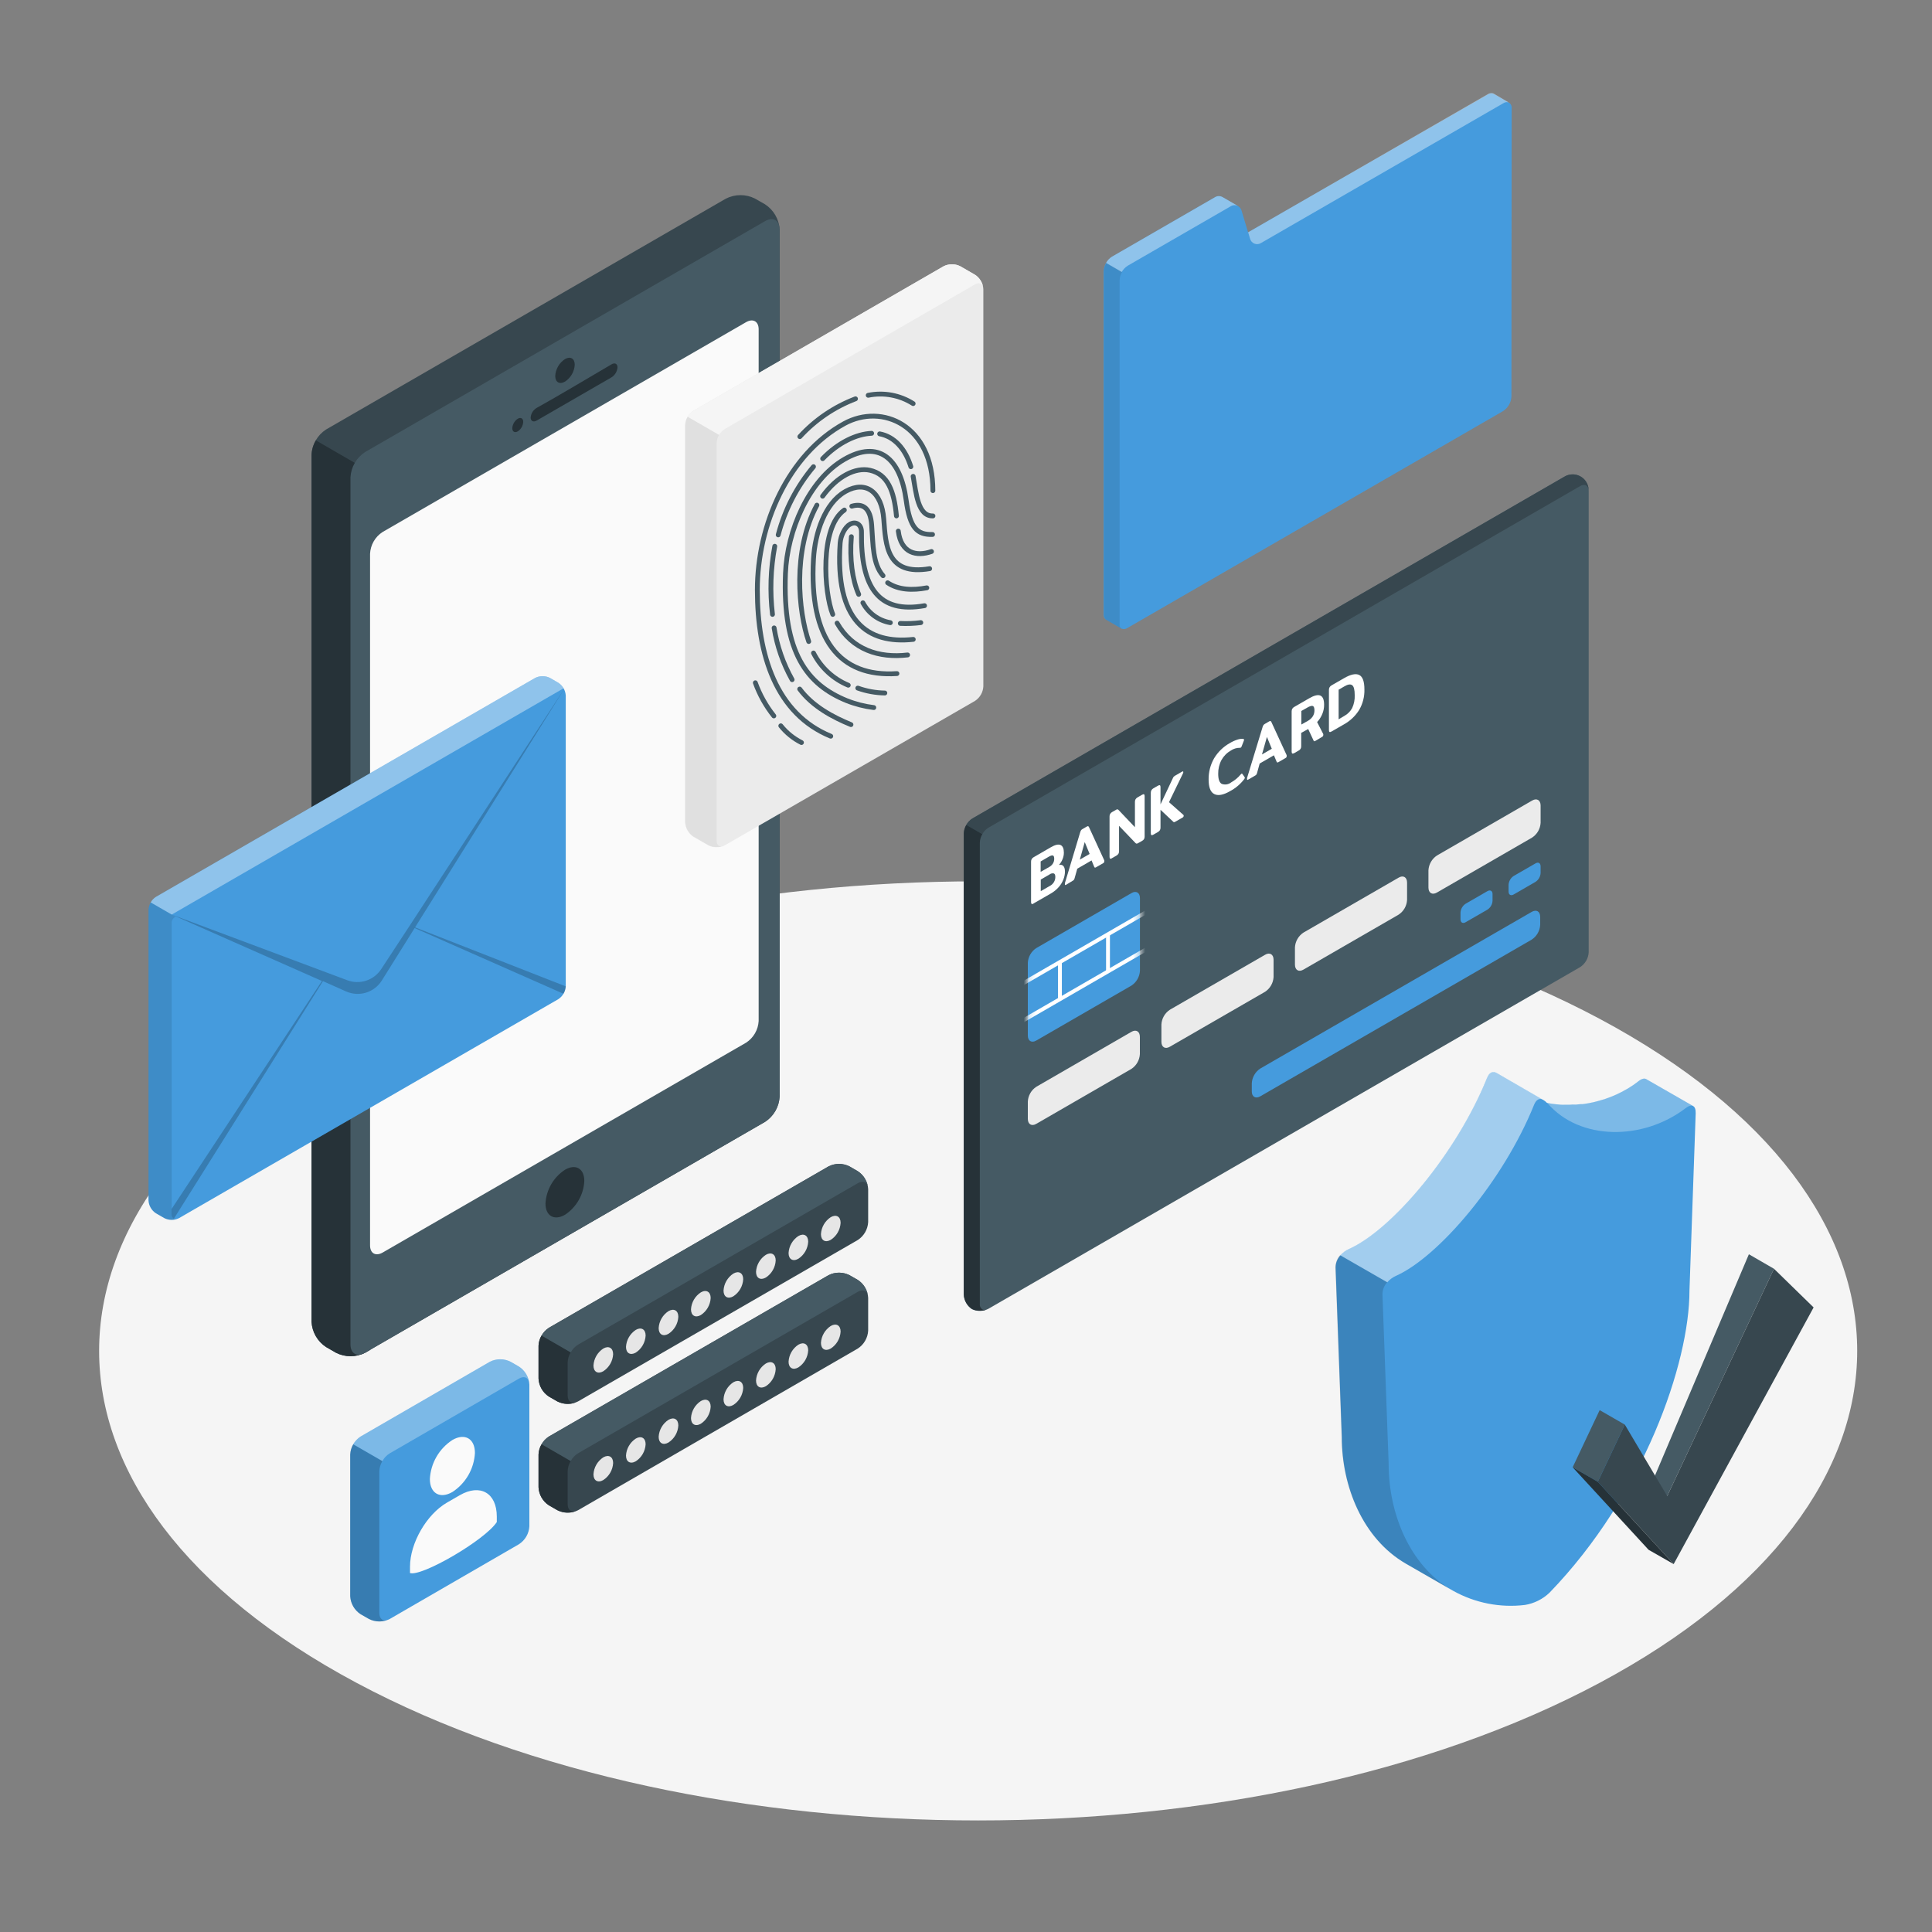 <svg width="318" height="318" viewBox="0 0 318 318" fill="none" xmlns="http://www.w3.org/2000/svg">
<rect x="0" y="0" width="318" height="318" fill="#808080" stroke="none"/>
<path d="M58.677 276.984C115.173 307.188 206.782 307.188 263.304 276.984C319.825 246.781 319.806 197.879 263.304 167.7C206.801 137.522 115.198 137.522 58.702 167.7C2.207 197.879 2.175 246.806 58.677 276.984Z" fill="#F5F5F5"/>
<path d="M55.288 222.657L53.66 221.716C52.963 221.262 52.383 220.649 51.968 219.929C51.552 219.208 51.313 218.4 51.269 217.569V74.844C51.313 74.014 51.552 73.205 51.968 72.485C52.383 71.764 52.963 71.152 53.66 70.698L119.486 32.69C120.228 32.314 121.048 32.118 121.88 32.118C122.712 32.118 123.533 32.314 124.275 32.69L125.929 33.632C126.625 34.086 127.205 34.698 127.621 35.419C128.036 36.139 128.276 36.948 128.32 37.778V180.503C128.276 181.334 128.036 182.142 127.621 182.863C127.205 183.583 126.625 184.196 125.929 184.65L60.084 222.657C59.34 223.033 58.519 223.229 57.686 223.229C56.853 223.229 56.031 223.033 55.288 222.657Z" fill="#37474F"/>
<path d="M60.898 77.636L51.993 72.485C51.563 73.199 51.322 74.011 51.294 74.844V217.569C51.338 218.4 51.578 219.208 51.993 219.929C52.409 220.649 52.989 221.262 53.685 221.716L55.313 222.657C56.057 223.033 56.878 223.229 57.711 223.229C58.544 223.229 59.366 223.033 60.109 222.657L60.923 222.187L60.898 77.636Z" fill="#263238"/>
<path d="M57.685 78.552V221.277C57.685 222.804 58.76 223.42 60.083 222.657L125.928 184.65C126.625 184.196 127.205 183.583 127.62 182.863C128.036 182.142 128.276 181.334 128.32 180.503V37.778C128.32 36.252 127.251 35.635 125.928 36.398L60.083 74.412C59.388 74.867 58.809 75.478 58.392 76.197C57.976 76.916 57.734 77.723 57.685 78.552Z" fill="#455A64"/>
<path d="M62.964 87.571L122.818 53.017C123.95 52.381 124.873 52.896 124.873 54.206V168.05C124.834 168.763 124.627 169.457 124.27 170.076C123.914 170.695 123.416 171.221 122.818 171.612L62.964 206.178C61.826 206.814 60.91 206.299 60.91 204.989V91.145C60.945 90.429 61.149 89.732 61.506 89.11C61.863 88.489 62.363 87.961 62.964 87.571Z" fill="#FAFAFA"/>
<path d="M92.997 59.103C93.881 58.595 94.6 59.008 94.6 60.032C94.57 60.589 94.409 61.131 94.131 61.614C93.852 62.096 93.464 62.507 92.997 62.811C92.106 63.327 91.388 62.907 91.388 61.889C91.418 61.331 91.58 60.788 91.859 60.304C92.139 59.82 92.528 59.409 92.997 59.103Z" fill="#263238"/>
<path d="M88.36 67.124C91.623 65.324 97.436 61.857 100.654 59.968C101.201 59.644 101.64 59.867 101.64 60.465C101.615 60.797 101.512 61.12 101.34 61.406C101.167 61.692 100.93 61.934 100.648 62.112L88.335 69.222C87.788 69.54 87.343 69.311 87.343 68.72C87.371 68.391 87.478 68.075 87.655 67.797C87.833 67.519 88.075 67.288 88.36 67.124Z" fill="#263238"/>
<path d="M85.224 68.923C85.721 68.631 86.121 68.866 86.121 69.439C86.105 69.751 86.016 70.056 85.86 70.328C85.704 70.6 85.487 70.831 85.224 71.003C84.728 71.289 84.321 71.054 84.321 70.481C84.339 70.169 84.43 69.865 84.587 69.595C84.744 69.324 84.962 69.094 85.224 68.923Z" fill="#263238"/>
<path d="M92.997 192.536C94.765 191.512 96.177 192.339 96.177 194.387C96.12 195.498 95.803 196.58 95.25 197.546C94.698 198.511 93.926 199.334 92.997 199.946C91.222 200.97 89.785 200.143 89.785 198.095C89.846 196.981 90.168 195.897 90.726 194.931C91.284 193.966 92.062 193.145 92.997 192.536Z" fill="#263238"/>
<path d="M159.953 215.47C159.562 215.204 159.24 214.849 159.011 214.435C158.782 214.021 158.654 213.558 158.637 213.085V137.16C158.663 136.672 158.804 136.197 159.048 135.774C159.292 135.35 159.633 134.991 160.042 134.724L257.446 78.489C257.852 78.233 258.321 78.092 258.802 78.083C259.282 78.073 259.756 78.195 260.172 78.436C260.589 78.676 260.931 79.025 261.164 79.446C261.396 79.867 261.509 80.343 261.491 80.823V156.749C261.465 157.237 261.324 157.712 261.08 158.135C260.835 158.558 260.495 158.918 260.085 159.184L162.682 215.426C162.262 215.646 161.797 215.765 161.323 215.772C160.849 215.78 160.38 215.677 159.953 215.47Z" fill="#455A64"/>
<path d="M261.478 80.588C261.376 79.862 260.791 79.595 260.085 80.009L162.681 136.244C162.265 136.502 161.923 136.863 161.689 137.293L159.05 135.773C159.284 135.343 159.626 134.982 160.042 134.724L257.452 78.482C257.841 78.237 258.287 78.098 258.747 78.079C259.207 78.061 259.663 78.163 260.071 78.376C260.478 78.589 260.823 78.906 261.07 79.294C261.317 79.682 261.457 80.128 261.478 80.588Z" fill="#37474F"/>
<path d="M162.351 215.566C162.32 215.585 162.285 215.598 162.249 215.604C162.187 215.635 162.121 215.656 162.052 215.668H161.944C161.878 215.687 161.809 215.7 161.74 215.706H161.575C161.332 215.738 161.086 215.738 160.844 215.706C160.534 215.674 160.233 215.581 159.96 215.432C159.567 215.167 159.242 214.813 159.012 214.398C158.782 213.984 158.654 213.521 158.637 213.047V137.153C158.655 136.666 158.797 136.191 159.05 135.773L161.69 137.293C161.436 137.713 161.294 138.19 161.276 138.68V214.612C161.254 214.796 161.287 214.982 161.369 215.148C161.451 215.314 161.581 215.453 161.74 215.547C161.81 215.581 161.886 215.603 161.963 215.61C162.049 215.623 162.137 215.623 162.224 215.61L162.351 215.566Z" fill="#263238"/>
<path d="M169.176 158.472V170.448C169.176 171.345 169.812 171.72 170.581 171.262L186.227 162.225C186.636 161.957 186.976 161.597 187.22 161.174C187.464 160.751 187.606 160.276 187.632 159.789V147.819C187.632 146.922 186.997 146.547 186.227 147.005L170.581 156.043C170.172 156.308 169.831 156.666 169.587 157.089C169.343 157.511 169.202 157.985 169.176 158.472Z" fill="#459BDD"/>
<mask id="mask0_257_622" style="mask-type:luminance" maskUnits="userSpaceOnUse" x="169" y="146" width="19" height="26">
<path d="M169.176 158.472V170.448C169.176 171.345 169.812 171.72 170.581 171.262L186.227 162.225C186.636 161.957 186.976 161.597 187.22 161.174C187.464 160.751 187.606 160.276 187.632 159.789V147.819C187.632 146.922 186.997 146.547 186.227 147.005L170.581 156.043C170.172 156.308 169.831 156.666 169.587 157.089C169.343 157.511 169.202 157.985 169.176 158.472Z" fill="white"/>
</mask>
<g mask="url(#mask0_257_622)">
<path d="M190.118 148.929L166.389 162.64L166.707 163.19L190.436 149.479L190.118 148.929Z" fill="white"/>
<path d="M174.779 158.339H174.143V164.444H174.779V158.339Z" fill="white"/>
<path d="M182.691 153.798H182.055V159.89H182.691V153.798Z" fill="white"/>
<path d="M190.119 155.047L166.391 168.758L166.709 169.308L190.438 155.597L190.119 155.047Z" fill="white"/>
</g>
<path d="M169.811 148.779C169.741 148.741 169.709 148.64 169.709 148.474V141.828C169.705 141.679 169.74 141.533 169.811 141.402C169.89 141.269 170.005 141.161 170.142 141.09L172.978 139.449C173.684 139.042 174.219 138.921 174.575 139.093C174.931 139.265 175.109 139.685 175.109 140.365C175.105 140.73 175.029 141.091 174.886 141.427C174.75 141.774 174.55 142.091 174.295 142.362C174.931 142.235 175.287 142.604 175.287 143.475C175.281 143.911 175.195 144.343 175.033 144.747C174.852 145.214 174.589 145.645 174.257 146.019C173.892 146.431 173.462 146.781 172.985 147.056L170.148 148.69C170.002 148.824 169.887 148.824 169.811 148.779ZM172.705 142.699C172.952 142.564 173.16 142.367 173.309 142.127C173.45 141.895 173.523 141.628 173.519 141.357C173.519 141.052 173.455 140.874 173.322 140.817C173.188 140.76 172.985 140.817 172.686 140.976L171.287 141.79V143.507L172.705 142.699ZM172.864 145.784C173.119 145.641 173.332 145.432 173.479 145.18C173.627 144.927 173.704 144.639 173.703 144.347C173.703 144.029 173.621 143.831 173.462 143.768C173.345 143.74 173.223 143.739 173.105 143.764C172.987 143.789 172.877 143.84 172.781 143.914L171.306 144.773V146.681L172.864 145.784Z" fill="white"/>
<path d="M175.28 145.555C175.273 145.489 175.273 145.423 175.28 145.358L177.786 137.02C177.819 136.897 177.868 136.78 177.932 136.67C177.993 136.581 178.077 136.508 178.174 136.46L178.88 136.053C178.981 135.996 179.058 135.97 179.109 135.99C179.177 136.029 179.229 136.093 179.255 136.168L181.761 141.618C181.77 141.671 181.77 141.724 181.761 141.777C181.762 141.837 181.746 141.896 181.716 141.948C181.686 141.999 181.642 142.042 181.589 142.07L180.419 142.744C180.362 142.787 180.293 142.809 180.222 142.807C180.177 142.807 180.145 142.757 180.107 142.687L179.668 141.624L177.315 142.986L176.876 144.55C176.855 144.64 176.819 144.727 176.768 144.804C176.714 144.87 176.647 144.924 176.571 144.963L175.458 145.644C175.337 145.708 175.28 145.682 175.28 145.555ZM179.35 140.556L178.543 138.603L177.735 141.485L179.35 140.556Z" fill="white"/>
<path d="M182.728 141.326C182.658 141.287 182.626 141.186 182.626 141.027V134.387C182.622 134.24 182.657 134.095 182.728 133.967C182.81 133.831 182.929 133.72 183.072 133.649L183.669 133.306C183.743 133.254 183.828 133.222 183.917 133.21C183.986 133.22 184.049 133.254 184.096 133.306L186.805 136.155V131.989C186.8 131.838 186.835 131.689 186.907 131.557C186.987 131.425 187.102 131.318 187.237 131.245L187.962 130.825C188.128 130.73 188.236 130.704 188.306 130.749C188.376 130.793 188.401 130.895 188.401 131.067V137.688C188.406 137.833 188.373 137.978 188.306 138.107C188.222 138.24 188.103 138.348 187.962 138.419L187.326 138.775C187.255 138.824 187.171 138.852 187.085 138.858C187.017 138.85 186.954 138.818 186.907 138.769L184.191 135.932V140.104C184.195 140.248 184.162 140.39 184.096 140.518C184.012 140.653 183.893 140.763 183.752 140.836L183.027 141.249C182.906 141.345 182.792 141.364 182.728 141.326Z" fill="white"/>
<path d="M194.831 134.266C194.832 134.326 194.817 134.385 194.786 134.436C194.756 134.488 194.712 134.53 194.659 134.559L193.451 135.252C193.396 135.286 193.336 135.312 193.273 135.328C193.23 135.334 193.186 135.322 193.152 135.296L191.015 133.287V136.225C191.019 136.371 190.986 136.515 190.919 136.645C190.833 136.776 190.715 136.883 190.576 136.956L189.851 137.376C189.698 137.465 189.59 137.49 189.52 137.452C189.45 137.414 189.418 137.306 189.418 137.147V130.494C189.413 130.346 189.449 130.199 189.52 130.068C189.601 129.935 189.715 129.825 189.851 129.75L190.576 129.331C190.741 129.242 190.849 129.216 190.919 129.254C190.989 129.292 191.015 129.401 191.015 129.572V132.453V132.396L193.082 128.014C193.111 127.946 193.152 127.884 193.203 127.83C193.263 127.774 193.329 127.725 193.4 127.683L194.589 126.996C194.71 126.933 194.767 126.965 194.767 127.092C194.763 127.165 194.744 127.237 194.71 127.302L192.414 132.034L194.774 134.12C194.794 134.138 194.81 134.16 194.82 134.186C194.83 134.211 194.834 134.239 194.831 134.266Z" fill="white"/>
<path d="M199.863 130.698C199.227 130.374 198.934 129.572 198.934 128.288C198.919 127.07 199.231 125.871 199.837 124.815C200.467 123.768 201.359 122.904 202.426 122.309C202.826 122.067 203.252 121.873 203.698 121.73C204.01 121.622 204.344 121.589 204.671 121.635C204.685 121.637 204.699 121.641 204.711 121.648C204.724 121.655 204.735 121.664 204.744 121.675C204.753 121.687 204.759 121.7 204.763 121.713C204.767 121.727 204.768 121.742 204.766 121.756C204.761 121.833 204.741 121.908 204.709 121.978L204.366 122.856C204.342 122.934 204.295 123.003 204.232 123.053C204.181 123.08 204.124 123.091 204.067 123.085C203.548 123.084 203.041 123.236 202.61 123.524C201.961 123.892 201.424 124.431 201.058 125.082C200.683 125.786 200.495 126.574 200.511 127.372C200.511 128.249 200.702 128.803 201.084 129.019C201.345 129.118 201.627 129.147 201.902 129.104C202.178 129.06 202.437 128.945 202.655 128.771C203.24 128.445 203.76 128.014 204.187 127.499C204.234 127.436 204.29 127.38 204.353 127.334C204.397 127.334 204.442 127.334 204.486 127.378L204.862 127.912C204.884 127.944 204.898 127.981 204.9 128.02C204.882 128.107 204.843 128.188 204.785 128.256C204.158 129.073 203.362 129.745 202.451 130.227C201.345 130.863 200.473 131.016 199.863 130.698Z" fill="white"/>
<path d="M205.262 128.243C205.258 128.18 205.258 128.116 205.262 128.052L207.806 119.708C207.834 119.584 207.883 119.465 207.953 119.358C208.016 119.274 208.096 119.205 208.188 119.155L208.894 118.741C208.962 118.692 209.046 118.671 209.129 118.684C209.199 118.722 209.252 118.786 209.275 118.862L211.781 124.306C211.79 124.361 211.79 124.417 211.781 124.472C211.783 124.531 211.768 124.589 211.738 124.64C211.707 124.691 211.663 124.732 211.61 124.758L210.439 125.438C210.381 125.479 210.313 125.501 210.242 125.502C210.215 125.491 210.191 125.475 210.171 125.454C210.152 125.433 210.137 125.408 210.128 125.381L209.682 124.319L207.336 125.674L206.903 127.245C206.879 127.332 206.843 127.416 206.795 127.493C206.739 127.561 206.67 127.618 206.591 127.658L205.428 128.332C205.319 128.402 205.262 128.37 205.262 128.243ZM209.333 123.244L208.531 121.298L207.717 124.179L209.333 123.244Z" fill="white"/>
<path d="M212.702 124.02C212.639 123.982 212.601 123.88 212.601 123.715V117.088C212.6 116.939 212.634 116.793 212.702 116.661C212.786 116.53 212.902 116.423 213.039 116.35L215.488 114.938C217.12 113.988 217.939 114.34 217.943 115.994C217.947 116.513 217.847 117.027 217.65 117.507C217.45 118.004 217.159 118.459 216.792 118.849L217.809 120.834C217.82 120.88 217.82 120.927 217.809 120.974C217.809 121.04 217.79 121.106 217.754 121.162C217.718 121.219 217.667 121.264 217.606 121.292L216.537 121.928C216.477 121.971 216.407 122 216.334 122.01C216.283 122.01 216.245 121.972 216.213 121.902L215.323 119.994L214.172 120.63V122.818C214.182 122.969 214.146 123.12 214.069 123.251C213.992 123.381 213.877 123.485 213.739 123.549L213.014 123.969C212.887 124.02 212.772 124.058 212.702 124.02ZM215.246 118.665C215.578 118.488 215.862 118.232 216.073 117.921C216.263 117.62 216.36 117.271 216.353 116.916C216.353 116.528 216.264 116.28 216.099 116.21C215.933 116.14 215.679 116.21 215.342 116.375L214.197 117.024V119.256L215.246 118.665Z" fill="white"/>
<path d="M218.84 120.477C218.77 120.439 218.738 120.338 218.738 120.172V113.551C218.733 113.403 218.768 113.256 218.84 113.125C218.918 112.991 219.033 112.881 219.17 112.807L221.205 111.637C222.308 110.997 223.145 110.817 223.718 111.096C224.29 111.376 224.576 112.171 224.576 113.481C224.608 114.666 224.309 115.835 223.711 116.859C223.089 117.848 222.227 118.664 221.205 119.231L219.17 120.401C219.018 120.49 218.903 120.516 218.84 120.477ZM221.282 117.832C221.817 117.536 222.258 117.095 222.554 116.56C222.868 115.891 223.014 115.155 222.98 114.416C222.98 113.526 222.84 112.979 222.554 112.776C222.268 112.572 221.841 112.642 221.282 112.973L220.334 113.52V118.398L221.282 117.832Z" fill="white"/>
<path d="M169.176 181.317V184.16C169.176 185.057 169.812 185.432 170.581 184.974L186.227 175.937C186.633 175.668 186.971 175.307 187.213 174.884C187.455 174.461 187.594 173.987 187.62 173.501V170.658C187.62 169.761 186.984 169.386 186.214 169.844L170.569 178.881C170.161 179.149 169.823 179.51 169.581 179.933C169.339 180.356 169.2 180.83 169.176 181.317Z" fill="#EBEBEB"/>
<path d="M191.162 168.629V171.472C191.162 172.369 191.798 172.744 192.568 172.28L208.22 163.248C208.628 162.981 208.969 162.621 209.213 162.198C209.457 161.775 209.598 161.3 209.625 160.813V157.97C209.625 157.073 208.989 156.698 208.22 157.156L192.568 166.193C192.158 166.46 191.817 166.819 191.573 167.243C191.329 167.666 191.188 168.141 191.162 168.629Z" fill="#EBEBEB"/>
<path d="M213.143 155.934V158.777C213.143 159.674 213.779 160.049 214.548 159.591L230.194 150.554C230.603 150.289 230.944 149.93 231.188 149.508C231.432 149.086 231.573 148.612 231.599 148.124V145.275C231.599 144.378 230.963 144.003 230.194 144.467L214.548 153.499C214.139 153.766 213.799 154.126 213.555 154.549C213.311 154.972 213.17 155.447 213.143 155.934Z" fill="#EBEBEB"/>
<path d="M235.116 143.246V146.089C235.116 146.986 235.752 147.361 236.522 146.903L252.174 137.866C252.583 137.599 252.924 137.239 253.168 136.816C253.412 136.393 253.553 135.918 253.579 135.43V132.587C253.579 131.69 252.943 131.315 252.174 131.773L236.522 140.81C236.113 141.078 235.773 141.438 235.529 141.861C235.284 142.284 235.143 142.759 235.116 143.246Z" fill="#EBEBEB"/>
<path d="M244.821 146.681L241.234 148.754C240.989 148.914 240.786 149.129 240.64 149.382C240.494 149.635 240.41 149.919 240.395 150.21V151.311C240.395 151.845 240.77 152.068 241.234 151.794L244.821 149.727C245.068 149.568 245.273 149.352 245.42 149.097C245.567 148.843 245.652 148.558 245.667 148.264V147.164C245.667 146.63 245.292 146.414 244.821 146.681Z" fill="#459BDD"/>
<path d="M252.732 142.114L249.145 144.181C248.9 144.342 248.697 144.558 248.551 144.813C248.405 145.067 248.321 145.351 248.306 145.644V146.744C248.306 147.279 248.681 147.495 249.145 147.228L252.732 145.154C252.978 144.996 253.183 144.781 253.33 144.528C253.477 144.275 253.562 143.99 253.578 143.698V142.598C253.578 142.063 253.203 141.828 252.732 142.114Z" fill="#459BDD"/>
<path d="M207.445 175.873L252.105 150.096C252.88 149.644 253.51 150.013 253.51 150.91V152.227C253.484 152.715 253.343 153.19 253.099 153.613C252.855 154.036 252.514 154.396 252.105 154.662L207.445 180.446C206.669 180.897 206.039 180.535 206.039 179.638V178.315C206.065 177.826 206.206 177.351 206.45 176.926C206.694 176.502 207.035 176.141 207.445 175.873Z" fill="#459BDD"/>
<path d="M112.769 69.96V135.354C112.795 135.831 112.933 136.295 113.171 136.71C113.41 137.124 113.743 137.476 114.142 137.739L116.559 139.131C116.986 139.348 117.458 139.46 117.936 139.46C118.414 139.46 118.886 139.348 119.313 139.131L160.475 115.37C160.876 115.109 161.21 114.757 161.449 114.342C161.689 113.928 161.828 113.463 161.855 112.985V47.605C161.829 47.127 161.691 46.661 161.451 46.247C161.211 45.832 160.877 45.48 160.475 45.22L158.064 43.827C157.638 43.611 157.166 43.498 156.688 43.498C156.209 43.498 155.737 43.611 155.311 43.827L114.142 67.594C113.745 67.854 113.414 68.204 113.176 68.615C112.937 69.025 112.798 69.486 112.769 69.96Z" fill="#EBEBEB"/>
<path d="M161.843 47.382C161.748 46.67 161.169 46.409 160.476 46.81L119.314 70.596C118.905 70.851 118.568 71.205 118.334 71.626L113.17 68.644C113.405 68.225 113.739 67.872 114.143 67.613L155.311 43.827C155.738 43.611 156.21 43.498 156.688 43.498C157.167 43.498 157.638 43.611 158.065 43.827L160.476 45.22C160.846 45.461 161.159 45.779 161.395 46.152C161.631 46.525 161.784 46.944 161.843 47.382Z" fill="#F5F5F5"/>
<path d="M119.071 139.239C119.043 139.245 119.015 139.245 118.988 139.239C118.936 139.265 118.88 139.284 118.823 139.297L118.543 139.367C117.988 139.47 117.415 139.424 116.883 139.233C116.778 139.194 116.676 139.147 116.578 139.093L114.161 137.7C113.761 137.438 113.429 137.086 113.19 136.671C112.951 136.257 112.813 135.793 112.787 135.315V69.96C112.803 69.482 112.941 69.016 113.188 68.605L118.352 71.588C118.106 71.998 117.968 72.465 117.951 72.943V138.336C117.937 138.595 118.011 138.85 118.161 139.061C118.249 139.167 118.365 139.245 118.496 139.287C118.627 139.329 118.766 139.332 118.899 139.297L119.071 139.239Z" fill="#E0E0E0"/>
<path d="M146.102 95.921C147.901 97.124 150.21 97.194 152.551 96.755" stroke="#455A64" stroke-width="0.795" stroke-miterlimit="10" stroke-linecap="round"/>
<path d="M140.206 83.316C142.114 82.763 143.265 83.704 143.469 86.401C143.717 89.721 143.64 92.843 145.345 94.758" stroke="#455A64" stroke-width="0.795" stroke-miterlimit="10" stroke-linecap="round"/>
<path d="M137.069 101.124C135.631 97.613 134.894 86.776 138.977 83.952" stroke="#455A64" stroke-width="0.795" stroke-miterlimit="10" stroke-linecap="round"/>
<path d="M149.389 107.802C144.702 108.355 140.282 106.95 137.782 102.561" stroke="#455A64" stroke-width="0.795" stroke-miterlimit="10" stroke-linecap="round"/>
<path d="M150.319 105.239C142.776 106.059 137.402 102.224 138.286 89.377C138.375 88.169 139.042 86.782 139.939 86.261H139.971C140.887 85.758 141.815 86.35 141.796 87.571C141.663 96.761 144.639 101.029 152.176 99.693" stroke="#455A64" stroke-width="0.795" stroke-miterlimit="10" stroke-linecap="round"/>
<path d="M147.633 110.868C138.201 111.504 133.151 105.239 133.895 92.029C134.143 87.666 135.803 82.833 139.072 80.944C139.117 80.912 139.163 80.885 139.212 80.861C142.532 79.036 145.121 80.95 145.464 85.427C145.795 89.727 145.916 94.802 153.02 93.6" stroke="#455A64" stroke-width="0.795" stroke-miterlimit="10" stroke-linecap="round"/>
<path d="M141.191 113.259C142.621 113.77 144.125 114.043 145.643 114.067" stroke="#455A64" stroke-width="0.795" stroke-miterlimit="10" stroke-linecap="round"/>
<path d="M133.896 107.484C135.114 109.874 137.143 111.753 139.62 112.782" stroke="#455A64" stroke-width="0.795" stroke-miterlimit="10" stroke-linecap="round"/>
<path d="M134.462 83.144C130.392 90.655 131.428 100.73 133.114 105.589" stroke="#455A64" stroke-width="0.795" stroke-miterlimit="10" stroke-linecap="round"/>
<path d="M147.551 84.919C147.17 80.842 146.133 78.056 143.176 77.401C140.816 76.886 137.795 78.381 135.397 81.675" stroke="#455A64" stroke-width="0.795" stroke-miterlimit="10" stroke-linecap="round"/>
<path d="M153.32 90.776C150.89 91.629 148.308 91.101 147.856 87.412" stroke="#455A64" stroke-width="0.795" stroke-miterlimit="10" stroke-linecap="round"/>
<path d="M153.492 87.972C150.948 88.041 149.771 86.909 149.154 82.349C148.207 75.353 144.588 72.358 138.978 75.601C133.089 78.998 129.553 87.412 129.286 94.37C128.77 107.465 132.879 112.674 139.334 115.313C140.775 115.888 142.285 116.275 143.825 116.464" stroke="#455A64" stroke-width="0.795" stroke-miterlimit="10" stroke-linecap="round"/>
<path d="M150.299 78.406C150.801 81.16 151.068 85.001 153.562 84.919" stroke="#455A64" stroke-width="0.795" stroke-miterlimit="10" stroke-linecap="round"/>
<path d="M144.79 71.41C147.2 71.862 149.007 73.865 149.923 76.816" stroke="#455A64" stroke-width="0.795" stroke-miterlimit="10" stroke-linecap="round"/>
<path d="M135.41 75.493C137.954 72.86 140.95 71.429 143.468 71.321" stroke="#455A64" stroke-width="0.795" stroke-miterlimit="10" stroke-linecap="round"/>
<path d="M128.09 88.041C129.17 83.916 131.153 80.082 133.897 76.816" stroke="#455A64" stroke-width="0.795" stroke-miterlimit="10" stroke-linecap="round"/>
<path d="M127.148 101.124C126.707 97.389 126.833 93.609 127.524 89.911" stroke="#455A64" stroke-width="0.795" stroke-miterlimit="10" stroke-linecap="round"/>
<path d="M130.379 111.872C128.9 109.227 127.897 106.342 127.415 103.35" stroke="#455A64" stroke-width="0.795" stroke-miterlimit="10" stroke-linecap="round"/>
<path d="M140.066 119.269C137.076 118.048 133.744 116.267 131.626 113.418" stroke="#455A64" stroke-width="0.795" stroke-miterlimit="10" stroke-linecap="round"/>
<path d="M136.74 121.177C127.779 117.514 124.656 107.853 124.656 97.105C124.656 86.356 129.744 74.781 138.96 69.725C145.212 66.303 153.55 70.011 153.55 80.759" stroke="#455A64" stroke-width="0.795" stroke-miterlimit="10" stroke-linecap="round"/>
<path d="M148.188 102.612C149.314 102.668 150.442 102.624 151.559 102.479" stroke="#455A64" stroke-width="0.795" stroke-miterlimit="10" stroke-linecap="round"/>
<path d="M142.031 99.216C142.486 100.069 143.128 100.808 143.911 101.375C144.693 101.943 145.595 102.324 146.547 102.491" stroke="#455A64" stroke-width="0.795" stroke-miterlimit="10" stroke-linecap="round"/>
<path d="M140.13 88.34C139.825 92.029 140.289 95.419 141.339 97.829" stroke="#455A64" stroke-width="0.795" stroke-miterlimit="10" stroke-linecap="round"/>
<path d="M142.903 65.063C145.453 64.544 148.104 65.035 150.3 66.43" stroke="#455A64" stroke-width="0.795" stroke-miterlimit="10" stroke-linecap="round"/>
<path d="M131.652 71.868C134.178 69.107 137.314 66.975 140.811 65.642" stroke="#455A64" stroke-width="0.795" stroke-miterlimit="10" stroke-linecap="round"/>
<path d="M128.516 119.466C129.439 120.617 130.6 121.557 131.918 122.22" stroke="#455A64" stroke-width="0.795" stroke-miterlimit="10" stroke-linecap="round"/>
<path d="M124.325 112.381C125.037 114.354 126.066 116.197 127.372 117.838" stroke="#455A64" stroke-width="0.795" stroke-miterlimit="10" stroke-linecap="round"/>
<path d="M24.446 149.74C24.469 149.317 24.591 148.904 24.802 148.537C25.013 148.169 25.307 147.856 25.661 147.622L88.084 111.586C88.463 111.395 88.881 111.295 89.306 111.295C89.73 111.295 90.148 111.395 90.527 111.586L91.9 112.381C92.256 112.612 92.551 112.924 92.763 113.291C92.975 113.658 93.098 114.07 93.122 114.493V162.339C93.098 162.763 92.976 163.176 92.763 163.543C92.551 163.911 92.256 164.224 91.9 164.457L29.477 200.493C29.099 200.684 28.682 200.783 28.259 200.783C27.836 200.783 27.419 200.684 27.041 200.493L25.667 199.704C25.312 199.473 25.017 199.161 24.805 198.794C24.592 198.427 24.47 198.016 24.446 197.592V149.74Z" fill="#459BDD"/>
<path opacity="0.4" d="M24.803 148.538L28.263 150.535L92.766 113.291C92.558 112.92 92.26 112.607 91.901 112.381L90.521 111.586C90.143 111.395 89.726 111.295 89.303 111.295C88.879 111.295 88.462 111.395 88.085 111.586L25.668 147.622C25.305 147.847 25.006 148.162 24.803 148.538Z" fill="white"/>
<path opacity="0.1" d="M24.44 149.74V197.586C24.464 198.011 24.587 198.424 24.801 198.792C25.014 199.16 25.311 199.472 25.668 199.704L27.042 200.499C27.148 200.559 27.258 200.61 27.372 200.652C27.847 200.806 28.354 200.833 28.841 200.728C28.922 200.714 29 200.692 29.077 200.664C29.128 200.652 29.177 200.633 29.223 200.607C29.131 200.647 29.031 200.668 28.931 200.668C28.83 200.668 28.73 200.647 28.638 200.607C28.508 200.52 28.404 200.398 28.337 200.256C28.271 200.113 28.245 199.955 28.263 199.799V151.94C28.25 151.723 28.304 151.507 28.418 151.322C28.532 151.137 28.699 150.991 28.899 150.904L28.263 150.535L24.803 148.538C24.581 148.901 24.456 149.315 24.44 149.74Z" fill="black"/>
<path opacity="0.2" d="M28.264 150.535L57.17 161.347C58.17 161.721 59.268 161.742 60.282 161.408C61.296 161.074 62.165 160.404 62.748 159.509L67.416 152.386L93.021 113.157L68.319 152.64L93.123 162.352C93.099 162.782 92.968 163.2 92.741 163.566L68.249 152.754L62.849 161.385C62.251 162.343 61.327 163.052 60.248 163.384C59.168 163.716 58.006 163.647 56.973 163.191L53.157 161.493L28.62 200.594C28.489 200.507 28.385 200.385 28.319 200.243C28.253 200.101 28.227 199.943 28.244 199.787V198.992L52.991 161.468L28.264 150.535Z" fill="black"/>
<path d="M248.815 17.808C248.832 17.643 248.806 17.476 248.74 17.324C248.675 17.172 248.571 17.038 248.44 16.937H248.408L245.864 15.455C245.709 15.383 245.538 15.354 245.368 15.37C245.198 15.387 245.035 15.449 244.898 15.55L205.427 38.236L204.365 34.694C204.281 34.375 204.076 34.101 203.793 33.931L201.224 32.436C201.029 32.323 200.808 32.266 200.583 32.272C200.358 32.278 200.14 32.345 199.952 32.468L183.021 42.249C182.621 42.512 182.289 42.864 182.05 43.278C181.812 43.693 181.674 44.157 181.647 44.635V101.124C181.633 101.289 181.659 101.455 181.725 101.607C181.79 101.759 181.893 101.893 182.023 101.995H182.054L184.598 103.477H184.63C184.784 103.538 184.951 103.559 185.115 103.539C185.28 103.519 185.436 103.458 185.572 103.363L247.403 67.664C247.803 67.402 248.136 67.049 248.374 66.635C248.613 66.221 248.751 65.756 248.777 65.279L248.815 17.808Z" fill="#459BDD"/>
<path opacity="0.4" d="M203.775 33.911C203.582 33.812 203.367 33.765 203.15 33.775C202.933 33.785 202.723 33.852 202.541 33.969L185.604 43.744C185.2 44.003 184.866 44.356 184.631 44.774L182.049 43.28C182.278 42.858 182.614 42.503 183.022 42.249L199.959 32.474C200.147 32.353 200.366 32.286 200.59 32.281C200.814 32.275 201.036 32.331 201.231 32.442L203.775 33.911Z" fill="white"/>
<path opacity="0.4" d="M248.339 16.86C248.188 16.812 248.028 16.799 247.871 16.822C247.715 16.845 247.566 16.904 247.436 16.994L207.584 39.985C207.422 40.093 207.236 40.16 207.043 40.181C206.849 40.201 206.654 40.174 206.473 40.102C206.292 40.03 206.131 39.915 206.005 39.767C205.878 39.62 205.789 39.444 205.746 39.254L205.44 38.236L244.872 15.499C245.063 15.38 245.283 15.317 245.508 15.315C245.633 15.313 245.756 15.344 245.865 15.404L248.339 16.86Z" fill="white"/>
<path opacity="0.1" d="M184.439 103.305C184.477 103.36 184.522 103.409 184.573 103.452L182.073 102.014C181.975 101.946 181.894 101.854 181.838 101.747C181.81 101.697 181.789 101.644 181.774 101.588C181.726 101.445 181.702 101.294 181.705 101.143V44.635C181.701 44.579 181.701 44.524 181.705 44.469C181.717 44.354 181.737 44.239 181.762 44.126C181.762 44.068 181.794 44.011 181.806 43.954C181.864 43.78 181.934 43.61 182.016 43.445C182.042 43.388 182.072 43.333 182.105 43.28L184.687 44.774C184.44 45.184 184.302 45.651 184.287 46.129V102.612C184.28 102.693 184.28 102.773 184.287 102.854C184.284 102.898 184.284 102.943 184.287 102.987V103.057L184.325 103.146C184.353 103.206 184.392 103.26 184.439 103.305Z" fill="black"/>
<path d="M142.897 195.723C142.864 195.131 142.693 194.556 142.397 194.044C142.101 193.531 141.688 193.095 141.192 192.772L139.806 191.97C139.277 191.706 138.693 191.568 138.101 191.568C137.51 191.568 136.926 191.706 136.397 191.97L90.344 218.542C89.848 218.866 89.436 219.302 89.14 219.814C88.844 220.327 88.672 220.902 88.64 221.493V226.918C88.672 227.51 88.844 228.085 89.14 228.597C89.436 229.11 89.848 229.546 90.344 229.869L91.737 230.671C92.264 230.937 92.847 231.076 93.438 231.076C94.029 231.076 94.612 230.937 95.14 230.671L141.192 204.099C141.689 203.776 142.102 203.34 142.398 202.828C142.694 202.315 142.865 201.739 142.897 201.148V195.723Z" fill="#37474F"/>
<path d="M88.64 226.918C88.671 227.51 88.842 228.085 89.138 228.598C89.434 229.111 89.848 229.547 90.344 229.869L91.737 230.671C92.218 230.911 92.744 231.048 93.281 231.071C93.818 231.094 94.354 231.003 94.853 230.804C94.046 231.11 93.435 230.658 93.435 229.685V224.266C93.455 223.671 93.628 223.09 93.938 222.581L89.142 219.814C88.833 220.322 88.66 220.9 88.64 221.493V226.918Z" fill="#263238"/>
<path d="M142.84 195.252C142.642 194.527 141.981 194.298 141.192 194.75L95.14 221.328C94.634 221.639 94.219 222.078 93.938 222.6L89.148 219.833C89.43 219.313 89.842 218.874 90.344 218.561L136.391 191.983C136.92 191.719 137.503 191.581 138.095 191.581C138.687 191.581 139.27 191.719 139.799 191.983L141.192 192.791C141.62 193.068 141.986 193.429 142.269 193.852C142.552 194.275 142.746 194.751 142.84 195.252Z" fill="#455A64"/>
<path d="M99.298 221.964C100.195 221.449 100.92 221.869 100.92 222.899C100.89 223.461 100.727 224.008 100.445 224.496C100.163 224.983 99.77 225.397 99.298 225.704C98.408 226.219 97.683 225.799 97.683 224.769C97.713 224.207 97.875 223.661 98.156 223.174C98.437 222.687 98.828 222.272 99.298 221.964Z" fill="#E6E6E6"/>
<path d="M104.653 218.892C105.543 218.377 106.268 218.797 106.268 219.827C106.238 220.389 106.076 220.935 105.795 221.422C105.515 221.91 105.123 222.324 104.653 222.632C103.756 223.147 103.037 222.727 103.037 221.697C103.067 221.135 103.229 220.589 103.51 220.102C103.79 219.614 104.182 219.2 104.653 218.892Z" fill="#E6E6E6"/>
<path d="M110.029 215.808C110.925 215.292 111.65 215.706 111.65 216.742C111.62 217.304 111.457 217.85 111.175 218.336C110.893 218.822 110.5 219.235 110.029 219.541C109.138 220.056 108.413 219.636 108.413 218.606C108.444 218.045 108.606 217.5 108.887 217.014C109.167 216.528 109.558 216.114 110.029 215.808Z" fill="#E6E6E6"/>
<path d="M115.358 212.717C116.249 212.201 116.974 212.621 116.974 213.651C116.943 214.212 116.781 214.757 116.5 215.244C116.219 215.73 115.828 216.143 115.358 216.45C114.461 216.965 113.736 216.552 113.736 215.515C113.767 214.954 113.93 214.408 114.212 213.921C114.494 213.435 114.886 213.022 115.358 212.717Z" fill="#E6E6E6"/>
<path d="M120.706 209.626C121.603 209.11 122.328 209.53 122.328 210.561C122.297 211.123 122.134 211.669 121.852 212.156C121.57 212.644 121.178 213.058 120.706 213.365C119.816 213.88 119.091 213.461 119.091 212.43C119.121 211.869 119.283 211.322 119.564 210.835C119.844 210.348 120.236 209.933 120.706 209.626Z" fill="#E6E6E6"/>
<path d="M126.062 206.535C126.953 206.019 127.678 206.439 127.678 207.47C127.647 208.031 127.485 208.577 127.204 209.065C126.924 209.552 126.532 209.966 126.062 210.274C125.165 210.789 124.44 210.37 124.44 209.339C124.471 208.777 124.633 208.23 124.915 207.743C125.197 207.255 125.59 206.841 126.062 206.535Z" fill="#E6E6E6"/>
<path d="M131.41 203.444C132.301 202.929 133.026 203.348 133.026 204.379C132.996 204.94 132.834 205.487 132.553 205.974C132.272 206.461 131.881 206.876 131.41 207.183C130.52 207.699 129.795 207.279 129.795 206.248C129.827 205.687 129.989 205.141 130.27 204.654C130.55 204.167 130.941 203.753 131.41 203.444Z" fill="#E6E6E6"/>
<path d="M136.74 200.34C137.637 199.825 138.362 200.238 138.362 201.275C138.331 201.836 138.168 202.382 137.887 202.868C137.605 203.355 137.212 203.768 136.74 204.073C135.85 204.588 135.125 204.169 135.125 203.138C135.156 202.578 135.318 202.032 135.598 201.546C135.879 201.06 136.27 200.647 136.74 200.34Z" fill="#E6E6E6"/>
<path d="M142.897 213.613C142.864 213.022 142.693 212.447 142.397 211.934C142.101 211.422 141.688 210.986 141.192 210.662L139.806 209.88C139.277 209.616 138.693 209.478 138.101 209.478C137.51 209.478 136.926 209.616 136.397 209.88L90.344 236.452C89.848 236.775 89.434 237.21 89.138 237.723C88.842 238.236 88.671 238.812 88.64 239.403V244.828C88.672 245.419 88.844 245.995 89.14 246.507C89.436 247.02 89.848 247.456 90.344 247.779L91.737 248.581C92.264 248.847 92.847 248.986 93.438 248.986C94.029 248.986 94.612 248.847 95.14 248.581L141.192 221.964C141.689 221.641 142.102 221.206 142.398 220.693C142.694 220.18 142.865 219.604 142.897 219.013V213.613Z" fill="#37474F"/>
<path d="M88.64 244.809C88.672 245.4 88.844 245.975 89.14 246.488C89.436 247.001 89.848 247.437 90.344 247.76L91.737 248.562C92.218 248.802 92.744 248.938 93.281 248.961C93.818 248.984 94.354 248.894 94.853 248.695C94.046 249 93.435 248.549 93.435 247.576V242.151C93.456 241.557 93.629 240.979 93.938 240.472L89.142 237.705C88.833 238.212 88.66 238.791 88.64 239.384V244.809Z" fill="#263238"/>
<path d="M142.84 213.13C142.642 212.405 141.981 212.176 141.192 212.628L95.14 239.206C94.634 239.517 94.219 239.956 93.938 240.478L89.148 237.711C89.43 237.191 89.842 236.752 90.344 236.439L136.391 209.88C136.92 209.616 137.503 209.478 138.095 209.478C138.687 209.478 139.27 209.616 139.799 209.88L141.192 210.688C141.617 210.963 141.983 211.321 142.266 211.74C142.549 212.16 142.744 212.633 142.84 213.13Z" fill="#455A64"/>
<path d="M99.298 239.874C100.195 239.359 100.92 239.778 100.92 240.809C100.889 241.371 100.725 241.917 100.444 242.405C100.162 242.892 99.769 243.306 99.298 243.613C98.408 244.129 97.683 243.709 97.683 242.679C97.713 242.117 97.875 241.57 98.155 241.083C98.436 240.596 98.828 240.182 99.298 239.874Z" fill="#E6E6E6"/>
<path d="M104.653 236.783C105.543 236.268 106.268 236.687 106.268 237.718C106.237 238.279 106.075 238.825 105.795 239.313C105.514 239.8 105.123 240.214 104.653 240.522C103.756 241.038 103.037 240.618 103.037 239.588C103.066 239.026 103.228 238.479 103.508 237.991C103.789 237.504 104.181 237.09 104.653 236.783Z" fill="#E6E6E6"/>
<path d="M110.029 233.698C110.925 233.177 111.65 233.596 111.65 234.627C111.621 235.189 111.458 235.736 111.176 236.224C110.894 236.711 110.501 237.125 110.029 237.432C109.138 237.947 108.413 237.527 108.413 236.497C108.444 235.936 108.606 235.391 108.887 234.904C109.167 234.418 109.558 234.005 110.029 233.698Z" fill="#E6E6E6"/>
<path d="M115.358 230.607C116.249 230.092 116.974 230.505 116.974 231.542C116.943 232.103 116.781 232.648 116.5 233.134C116.219 233.621 115.828 234.034 115.358 234.341C114.461 234.856 113.736 234.442 113.736 233.406C113.767 232.844 113.93 232.298 114.212 231.812C114.494 231.326 114.886 230.913 115.358 230.607Z" fill="#E6E6E6"/>
<path d="M120.706 227.516C121.603 227.001 122.328 227.421 122.328 228.451C122.297 229.012 122.134 229.558 121.852 230.045C121.571 230.531 121.178 230.944 120.706 231.25C119.816 231.765 119.091 231.351 119.091 230.321C119.121 229.76 119.283 229.213 119.564 228.726C119.844 228.238 120.236 227.824 120.706 227.516Z" fill="#E6E6E6"/>
<path d="M126.062 224.425C126.953 223.91 127.678 224.33 127.678 225.36C127.646 225.921 127.483 226.467 127.203 226.954C126.922 227.441 126.532 227.856 126.062 228.165C125.165 228.68 124.44 228.26 124.44 227.23C124.47 226.668 124.633 226.12 124.915 225.633C125.196 225.146 125.59 224.732 126.062 224.425Z" fill="#E6E6E6"/>
<path d="M131.41 221.328C132.301 220.813 133.026 221.233 133.026 222.263C132.995 222.824 132.833 223.371 132.552 223.858C132.272 224.345 131.881 224.759 131.41 225.068C130.52 225.583 129.795 225.163 129.795 224.133C129.826 223.571 129.988 223.025 130.268 222.538C130.549 222.051 130.94 221.636 131.41 221.328Z" fill="#E6E6E6"/>
<path d="M136.74 218.25C137.637 217.728 138.362 218.148 138.362 219.178C138.329 219.737 138.166 220.281 137.884 220.765C137.602 221.249 137.21 221.66 136.74 221.964C135.85 222.479 135.125 222.059 135.125 221.029C135.159 220.472 135.322 219.93 135.603 219.448C135.883 218.965 136.273 218.555 136.74 218.25Z" fill="#E6E6E6"/>
<path d="M87.132 227.892C87.099 227.3 86.927 226.725 86.631 226.213C86.335 225.7 85.923 225.264 85.427 224.94L84.035 224.139C83.507 223.873 82.924 223.734 82.333 223.734C81.742 223.734 81.159 223.873 80.632 224.139L59.345 236.452C58.849 236.775 58.435 237.21 58.139 237.723C57.843 238.236 57.672 238.812 57.641 239.403V262.738C57.674 263.329 57.845 263.904 58.141 264.417C58.437 264.929 58.85 265.365 59.345 265.689L60.732 266.484C61.261 266.748 61.844 266.886 62.436 266.886C63.028 266.886 63.611 266.748 64.141 266.484L85.421 254.171C85.919 253.849 86.333 253.414 86.631 252.901C86.928 252.388 87.1 251.812 87.132 251.22V227.892Z" fill="#459BDD"/>
<path opacity="0.2" d="M57.641 262.738C57.674 263.329 57.845 263.904 58.141 264.417C58.437 264.929 58.85 265.365 59.345 265.689L60.732 266.484C61.212 266.724 61.739 266.861 62.276 266.884C62.813 266.907 63.348 266.816 63.848 266.618C63.047 266.923 62.436 266.471 62.436 265.498V242.17C62.457 241.577 62.628 241 62.932 240.491L58.137 237.724C57.832 238.233 57.661 238.81 57.641 239.403V262.738Z" fill="black"/>
<path opacity="0.3" d="M87.069 227.408C86.865 226.689 86.21 226.454 85.422 226.912L64.141 239.219C63.635 239.529 63.221 239.968 62.939 240.491L58.144 237.724C58.429 237.204 58.843 236.766 59.346 236.452L80.62 224.145C81.149 223.881 81.733 223.744 82.324 223.744C82.916 223.744 83.499 223.881 84.029 224.145L85.422 224.947C85.849 225.224 86.215 225.585 86.498 226.008C86.781 226.431 86.976 226.908 87.069 227.408Z" fill="white"/>
<path d="M74.464 237.018C76.512 235.835 78.172 236.789 78.172 239.155C78.102 240.442 77.73 241.694 77.086 242.81C76.441 243.926 75.543 244.875 74.464 245.579C72.416 246.762 70.756 245.801 70.756 243.435C70.825 242.149 71.196 240.898 71.841 239.782C72.485 238.667 73.384 237.72 74.464 237.018Z" fill="#FAFAFA"/>
<path d="M81.771 249.624C81.771 245.738 79.042 244.167 75.678 246.107L73.573 247.321C70.215 249.261 67.486 253.987 67.486 257.873V258.916C69.394 259.552 79.799 253.522 81.771 250.527V249.624Z" fill="#FAFAFA"/>
<path d="M278.697 182.061L270.944 177.609C270.639 177.444 270.187 177.558 269.672 177.972C269.386 178.188 269.1 178.398 268.807 178.608L268.489 178.811L267.917 179.174L267.503 179.403C267.338 179.498 267.166 179.6 266.994 179.689C266.823 179.778 266.683 179.842 266.524 179.918C266.365 179.994 266.218 180.077 266.059 180.147L265.538 180.37L265.105 180.548C264.915 180.624 264.724 180.694 264.533 180.758L264.139 180.904L263.503 181.088L263.14 181.196C262.924 181.26 262.701 181.311 262.504 181.362L262.18 181.438L261.48 181.578L261.194 181.629L260.45 181.737H260.208C259.947 181.737 259.687 181.794 259.426 181.807H259.222C258.949 181.807 258.682 181.807 258.408 181.839H258.218C257.938 181.839 257.658 181.839 257.378 181.839H257.251C256.958 181.839 256.672 181.801 256.38 181.775H256.297L255.4 181.661H255.356L254.605 181.514C254.448 181.342 254.266 181.194 254.064 181.076L253.975 181.025L246.343 176.611C245.707 176.248 245.122 176.509 244.753 177.438C239.748 189.852 229.095 202.445 221.997 205.593C221.856 205.652 221.72 205.722 221.59 205.803C221.501 205.854 221.425 205.911 221.336 205.969C221.247 206.026 221.266 206.019 221.228 206.051C221.12 206.129 221.018 206.214 220.923 206.306C220.821 206.407 220.719 206.509 220.624 206.624C220.116 207.175 219.834 207.897 219.835 208.646L220.859 236.541C220.859 244.669 224.319 253.255 231.378 257.357L239.125 261.809L239.227 261.867C242.81 263.854 246.93 264.66 250.999 264.169C252.52 263.921 253.93 263.218 255.044 262.153C270.531 246.132 278.08 224.413 278.08 212.424L279.104 183.257C279.123 182.608 278.97 182.22 278.697 182.061Z" fill="#459BDD"/>
<path opacity="0.15" d="M238.902 261.708L231.34 257.338C224.287 253.236 220.82 244.65 220.82 236.522L219.79 208.608C219.798 208.123 219.917 207.646 220.137 207.214C220.357 206.782 220.674 206.406 221.062 206.115C220.893 206.259 220.735 206.416 220.591 206.586L228.338 211.038C227.826 211.591 227.544 212.319 227.549 213.073L228.567 240.961C228.56 249.058 231.969 257.58 238.902 261.708Z" fill="black"/>
<path opacity="0.3" d="M278.684 182.049C278.385 181.89 277.94 182.01 277.412 182.424C270.416 187.754 260.018 187.76 254.714 181.584L254.618 181.476C257.233 181.984 259.927 181.932 262.52 181.323C265.114 180.715 267.549 179.564 269.666 177.946C270.213 177.527 270.658 177.419 270.938 177.584L278.684 182.049Z" fill="white"/>
<path opacity="0.5" d="M253.974 180.987C253.383 180.707 252.842 180.987 252.493 181.864C247.494 194.285 236.834 206.872 229.73 210.02C229.196 210.263 228.721 210.618 228.337 211.063L220.591 206.611C220.735 206.442 220.892 206.284 221.061 206.14L221.233 206C221.295 205.962 221.355 205.919 221.411 205.873L221.602 205.759C221.724 205.683 221.851 205.617 221.984 205.562C229.081 202.413 239.741 189.821 244.74 177.399C245.007 176.763 245.376 176.426 245.802 176.426C245.988 176.428 246.171 176.481 246.33 176.579L253.974 180.987Z" fill="white"/>
<path d="M291.994 208.837L287.86 206.446L271.648 244.65L274.415 246.246L291.994 208.837Z" fill="#455A64"/>
<path d="M267.44 234.487L263.299 232.102L258.854 241.508L262.994 243.893L267.44 234.487Z" fill="#455A64"/>
<path d="M275.478 257.446L262.993 243.893L267.439 234.487L274.416 246.246L291.995 208.837L298.514 215.197L275.478 257.446Z" fill="#37474F"/>
<path d="M258.854 241.508L262.994 243.893L275.479 257.446L271.345 255.087L258.854 241.508Z" fill="#263238"/>
</svg>
